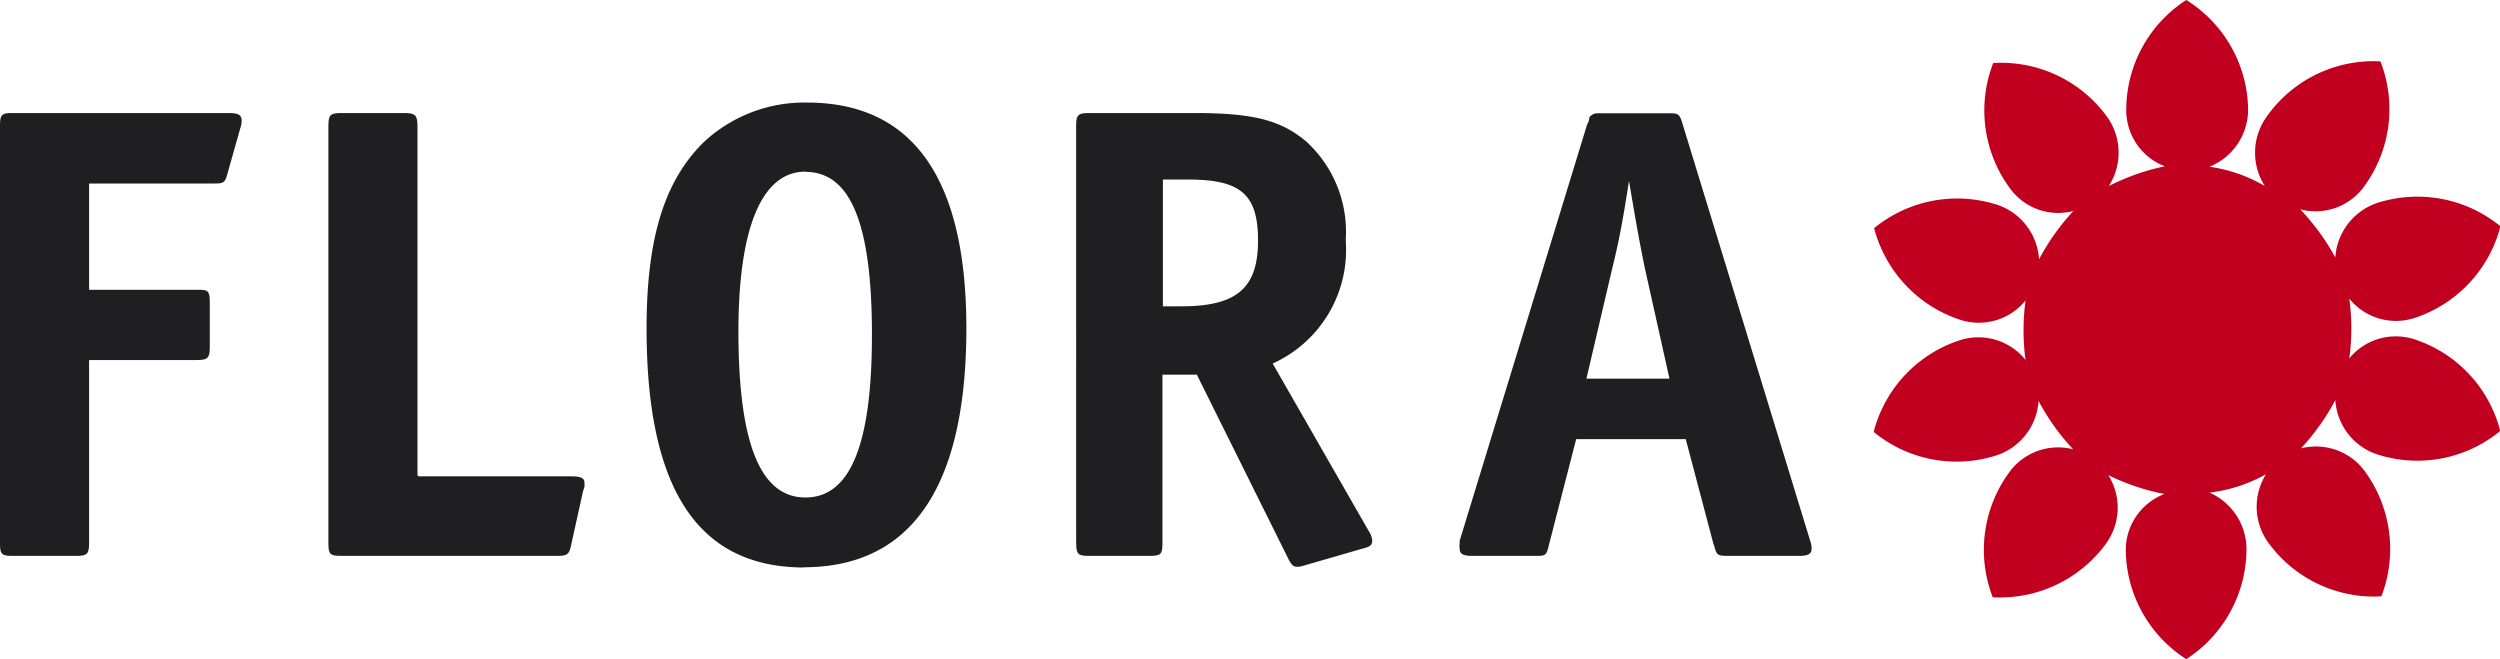 <svg id="Ebene_1" data-name="Ebene 1" xmlns="http://www.w3.org/2000/svg" viewBox="0 0 107.49 28.35"><defs><style>.cls-1{fill:#1f1e21;}.cls-2{fill:#c1001f;}</style></defs><path class="cls-1" d="M3.83,7.89v4.57H8.45c.48,0,.57,0,.57.57v1.88c0,.49-.09.57-.57.57H3.83v7.85c0,.51-.09.57-.57.57H.57c-.51,0-.57-.06-.57-.57V5.44c0-.52.06-.58.57-.58H9.85c.4,0,.54.09.54.32a1,1,0,0,1-.06.34L9.79,7.43c-.11.43-.17.46-.6.46Z"/><path class="cls-1" d="M18,20.48h6.56c.43,0,.57.08.57.28v.18l-.06.17-.51,2.31c-.08.42-.17.48-.6.48H14.69c-.51,0-.57-.06-.57-.57V5.44c0-.49.06-.58.57-.58h2.68c.49,0,.58.09.58.58v15Z"/><path class="cls-1" d="M34.55,24.39c4.62,0,7-3.43,7-10.28,0-6.45-2.31-9.7-6.85-9.7a6.34,6.34,0,0,0-4.45,1.71c-1.68,1.66-2.45,4.11-2.45,8,0,6.94,2.22,10.28,6.79,10.28Zm.08-17c1.95,0,2.86,2.25,2.86,7s-.94,7-2.86,7-2.85-2.28-2.88-6.93,1-7.08,2.88-7.08Z"/><path class="cls-2" d="M87.07,15.45a2.6,2.6,0,0,0-2.81-.82h0a5.63,5.63,0,0,0-3.7,3.94v0a5.61,5.61,0,0,0,5.31,1h0a2.64,2.64,0,0,0,1.78-2.33h0a9.62,9.62,0,0,0,1.49,2.08,2.59,2.59,0,0,0-2.76,1h0a5.64,5.64,0,0,0-.7,5.36h0a5.64,5.64,0,0,0,4.88-2.32h0a2.63,2.63,0,0,0,.09-2.93h0a9.62,9.62,0,0,0,2.41.81,2.58,2.58,0,0,0-1.66,2.41h0A5.63,5.63,0,0,0,94,28.34h0a5.65,5.65,0,0,0,2.59-4.74h0A2.66,2.66,0,0,0,95,21.18a6.51,6.51,0,0,0,2.43-.79h0a2.63,2.63,0,0,0,.09,2.93h0a5.61,5.61,0,0,0,4.87,2.32h0a5.66,5.66,0,0,0-.7-5.36h0a2.6,2.6,0,0,0-2.76-1,9.7,9.7,0,0,0,1.48-2.08h0a2.63,2.63,0,0,0,1.78,2.33h0a5.61,5.61,0,0,0,5.31-1v0a5.6,5.6,0,0,0-3.69-3.94h0a2.58,2.58,0,0,0-2.8.82h0a9.38,9.38,0,0,0,0-2.57,2.58,2.58,0,0,0,2.81.83h0a5.63,5.63,0,0,0,3.69-3.94v0a5.64,5.64,0,0,0-5.31-1h0a2.65,2.65,0,0,0-1.79,2.34h0A9.86,9.86,0,0,0,98.9,9a2.58,2.58,0,0,0,2.76-1h0a5.63,5.63,0,0,0,.69-5.36h0A5.61,5.61,0,0,0,97.47,5h0A2.65,2.65,0,0,0,97.38,8h0A6.51,6.51,0,0,0,95,7.17a2.66,2.66,0,0,0,1.66-2.43h0A5.63,5.63,0,0,0,94,0h0a5.63,5.63,0,0,0-2.58,4.74h0a2.58,2.58,0,0,0,1.66,2.41A9.62,9.62,0,0,0,90.67,8h0A2.65,2.65,0,0,0,90.58,5h0A5.63,5.63,0,0,0,85.7,2.71h0a5.64,5.64,0,0,0,.7,5.36h0a2.56,2.56,0,0,0,2.75,1,9.7,9.7,0,0,0-1.48,2.08h0a2.64,2.64,0,0,0-1.78-2.34h0a5.64,5.64,0,0,0-5.31,1v0a5.65,5.65,0,0,0,3.7,3.94h0a2.59,2.59,0,0,0,2.81-.83,9.67,9.67,0,0,0,0,2.57Z"/><path class="cls-1" d="M57.86,10.34a5.26,5.26,0,0,0-1.69-4.25c-1.08-.91-2.25-1.23-4.79-1.23H46.84c-.51,0-.57.09-.57.58V23.25c0,.59.06.65.57.65h2.57c.51,0,.57-.06.57-.57V16.11h1.48L55.38,24c.14.28.22.37.4.37a1.08,1.08,0,0,0,.31-.06l2.45-.71c.38-.09.46-.17.46-.35a.82.82,0,0,0-.14-.4l-4.14-7.22a5.36,5.36,0,0,0,3.14-5.31ZM50,7.72h1.09c2.25,0,3,.63,3,2.62s-.85,2.83-3.28,2.83H50V7.72Z"/><path class="cls-1" d="M73.69,23.42c.12.45.14.48.6.48h3.06c.39,0,.54-.08.54-.31a.86.86,0,0,0-.06-.34L72.35,5.35c-.14-.46-.17-.48-.63-.48H68.87c-.29,0-.32,0-.43.08a.19.19,0,0,0-.11.14s0,.12-.09.26l-5.48,17.9c0,.05,0,.11,0,.14a.51.51,0,0,0,0,.2c0,.23.15.31.54.31H66c.46,0,.49,0,.6-.48l1.17-4.54h4.71l1.2,4.54ZM69.32,11.54c.29-1.17.46-2.08.72-3.76.34,2,.43,2.51.68,3.74l1.06,4.76H68.21l1.11-4.74Z"/></svg>